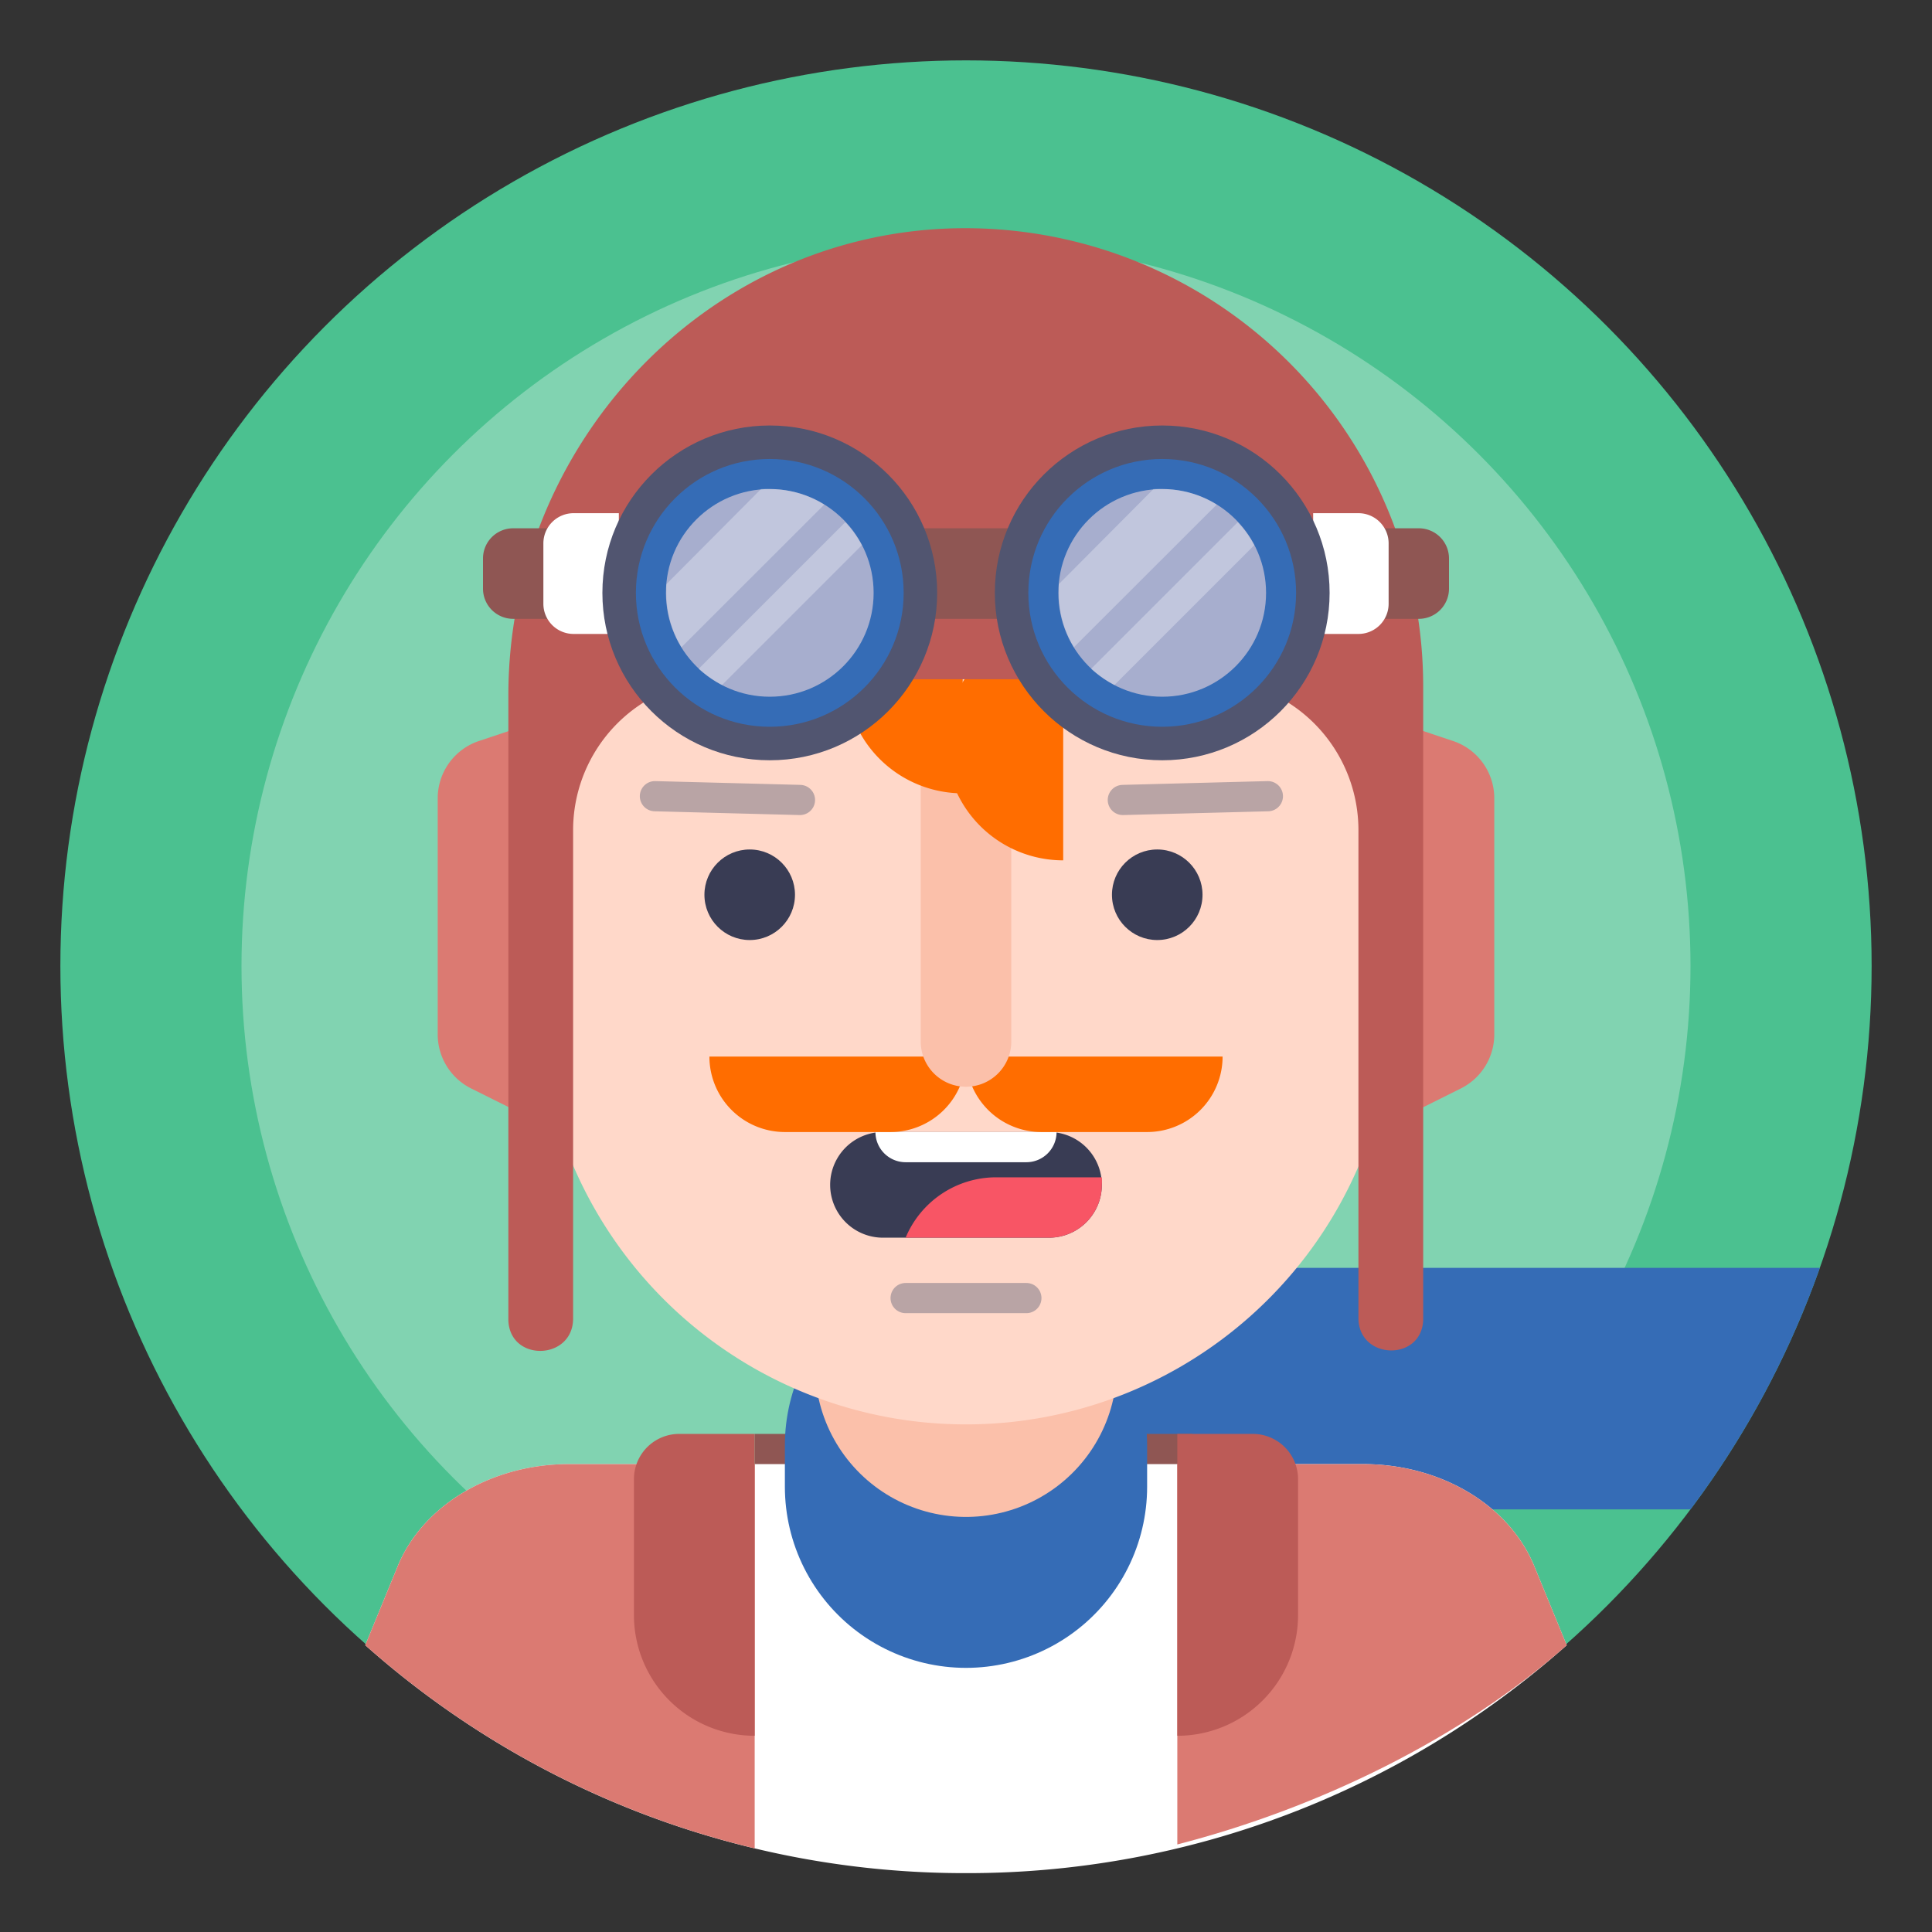 <?xml version="1.0" ?>
<svg width="800px" height="800px" viewBox="0 0 128 128" data-name="Layer 1" id="Layer_1" xmlns="http://www.w3.org/2000/svg"><rect x="0" y="0" width="128" height="128" fill="#333333" stroke="none"/><defs><style>.cls-1{fill:#4bc190;}.cls-2,.cls-5{fill:#ffffff;}.cls-2{opacity:0.3;}.cls-3{fill:#356cb6;}.cls-4{fill:#8f5653;}.cls-10,.cls-17,.cls-6,.cls-7{fill:none;stroke-linecap:round;stroke-linejoin:round;}.cls-6{stroke:#356cb6;stroke-width:24px;}.cls-7{stroke:#fbc0aa;stroke-width:20px;}.cls-8{fill:#ffd8c9;}.cls-9{fill:#393c54;}.cls-10,.cls-17{stroke:#515570;}.cls-10{stroke-width:2px;opacity:0.4;}.cls-11{fill:#f85565;}.cls-12{fill:#db7a72;}.cls-13{fill:#bc5b57;}.cls-14{fill:#ff6d00;}.cls-15{fill:#fbc0aa;}.cls-16{fill:#a7aece;}.cls-17{stroke-width:2.22px;}</style></defs><title/><circle class="cls-1" cx="64" cy="64" r="60"/><circle class="cls-2" cx="64" cy="64" r="48"/><path class="cls-3" d="M120.57,84H67v16h45A60,60,0,0,0,120.57,84Z"/><rect class="cls-4" height="15" width="29" x="50" y="95"/><path class="cls-5" d="M64,124.1A59.73,59.73,0,0,0,103.8,109l-2.2-5.36c-1.71-4-6.22-6.64-11.29-6.64H37.69c-5.07,0-9.58,2.66-11.29,6.64L24.2,109A59.73,59.73,0,0,0,64,124.1Z"/><line class="cls-6" x1="64" x2="64" y1="95.75" y2="98.5"/><line class="cls-7" x1="64" x2="64" y1="77.75" y2="90.5"/><path class="cls-8" d="M64,94.37A28.31,28.31,0,0,1,35.68,66.05V47.43a28.32,28.32,0,1,1,56.64,0V66.05A28.31,28.31,0,0,1,64,94.37Z"/><circle class="cls-9" cx="76.67" cy="59.28" r="3"/><circle class="cls-9" cx="49.67" cy="59.28" r="3"/><line class="cls-10" x1="74.39" x2="84" y1="53" y2="52.75"/><line class="cls-10" x1="53" x2="43.39" y1="53" y2="52.75"/><line class="cls-10" x1="60" x2="68" y1="86" y2="86"/><path class="cls-9" d="M69.5,82h-11a3.5,3.5,0,0,1,0-7h11a3.5,3.5,0,0,1,0,7Z"/><path class="cls-5" d="M58,75H70a0,0,0,0,1,0,0v0a2,2,0,0,1-2,2H60a2,2,0,0,1-2-2v0A0,0,0,0,1,58,75Z"/><path class="cls-11" d="M60,82h9.5A3.5,3.5,0,0,0,73,78.5a4,4,0,0,0,0-.5H66A6.5,6.5,0,0,0,60,82Z"/><path class="cls-12" d="M103.8,109l-2.2-5.36c-1.71-4-6.22-6.64-11.29-6.64H78v25.2C87.34,119.79,96.8,115.21,103.8,109Z"/><path class="cls-12" d="M26.4,103.64,24.2,109A59.86,59.86,0,0,0,50,122.46V97H37.69C32.62,97,28.11,99.66,26.4,103.64Z"/><path class="cls-13" d="M78,95h5a3,3,0,0,1,3,3v9a8,8,0,0,1-8,8h0a0,0,0,0,1,0,0V95a0,0,0,0,1,0,0Z"/><path class="cls-14" d="M64,70H81a0,0,0,0,1,0,0v0a5,5,0,0,1-5,5H69a5,5,0,0,1-5-5v0A0,0,0,0,1,64,70Z"/><path class="cls-14" d="M47,70H64a0,0,0,0,1,0,0v0a5,5,0,0,1-5,5H52a5,5,0,0,1-5-5v0A0,0,0,0,1,47,70Z"/><path class="cls-12" d="M93,74l3.79-1.89A4,4,0,0,0,99,68.53V52.88a4,4,0,0,0-2.74-3.79L93,48Z"/><path class="cls-15" d="M64,72h0a3,3,0,0,1-3-3V50h6V69A3,3,0,0,1,64,72Z"/><path class="cls-12" d="M35,74l-3.79-1.89A4,4,0,0,1,29,68.53V52.88a4,4,0,0,1,2.74-3.79L35,48Z"/><path class="cls-14" d="M63.78,52.56a7.78,7.78,0,0,1,0-15.56"/><path class="cls-14" d="M70.44,57a7.78,7.78,0,0,1,0-15.56"/><path class="cls-13" d="M42,95h0a8,8,0,0,1,8,8v9a3,3,0,0,1-3,3H42a0,0,0,0,1,0,0V95A0,0,0,0,1,42,95Z" transform="translate(92 210) rotate(180)"/><path class="cls-13" d="M63.08,15.13c-16.49.49-29.4,14.45-29.4,30.95v30c0,.48,0,11,0,11.42.13,2.76,4.29,2.62,4.29-.15V55A10,10,0,0,1,48,45H80A10,10,0,0,1,90,55V87.32c0,2.77,4.16,2.91,4.29.15,0-.47,0-10.94,0-11.42V45.43A30.35,30.35,0,0,0,63.08,15.13Z"/><path class="cls-4" d="M87,35h7a2,2,0,0,1,2,2v2a2,2,0,0,1-2,2H87a0,0,0,0,1,0,0V35A0,0,0,0,1,87,35Z"/><path class="cls-5" d="M87,34h3a2,2,0,0,1,2,2v4a2,2,0,0,1-2,2H87a0,0,0,0,1,0,0V34A0,0,0,0,1,87,34Z"/><path class="cls-4" d="M34,35h7a0,0,0,0,1,0,0v6a0,0,0,0,1,0,0H34a2,2,0,0,1-2-2V37A2,2,0,0,1,34,35Z"/><path class="cls-5" d="M36,34h3a2,2,0,0,1,2,2v4a2,2,0,0,1-2,2H36a0,0,0,0,1,0,0V34A0,0,0,0,1,36,34Z" transform="translate(77 76) rotate(180)"/><rect class="cls-4" height="6" width="10" x="58" y="35"/><circle class="cls-3" cx="77" cy="39.28" r="11"/><circle class="cls-16" cx="77" cy="39.28" r="6.88"/><path class="cls-2" d="M77,32.4a5.49,5.49,0,0,0-.58,0L70.15,38.7c0,.19,0,.38,0,.58a6.9,6.9,0,0,0,1,3.6l9.46-9.45A6.85,6.85,0,0,0,77,32.4Z"/><path class="cls-2" d="M73.84,45.38l9.26-9.26A6.82,6.82,0,0,0,82,34.6l-9.71,9.71A7.31,7.31,0,0,0,73.84,45.38Z"/><circle class="cls-17" cx="77" cy="39.28" r="9.98"/><circle class="cls-3" cx="51" cy="39.28" r="11"/><circle class="cls-17" cx="51" cy="39.28" r="9.98"/><circle class="cls-16" cx="51" cy="39.28" r="6.88"/><path class="cls-2" d="M51,32.4a5.49,5.49,0,0,0-.58,0L44.15,38.7c0,.19,0,.38,0,.58a6.9,6.9,0,0,0,1,3.6l9.46-9.45A6.85,6.85,0,0,0,51,32.4Z"/><path class="cls-2" d="M47.84,45.38l9.26-9.26A6.82,6.82,0,0,0,56,34.6l-9.71,9.71A7.31,7.31,0,0,0,47.84,45.38Z"/></svg>